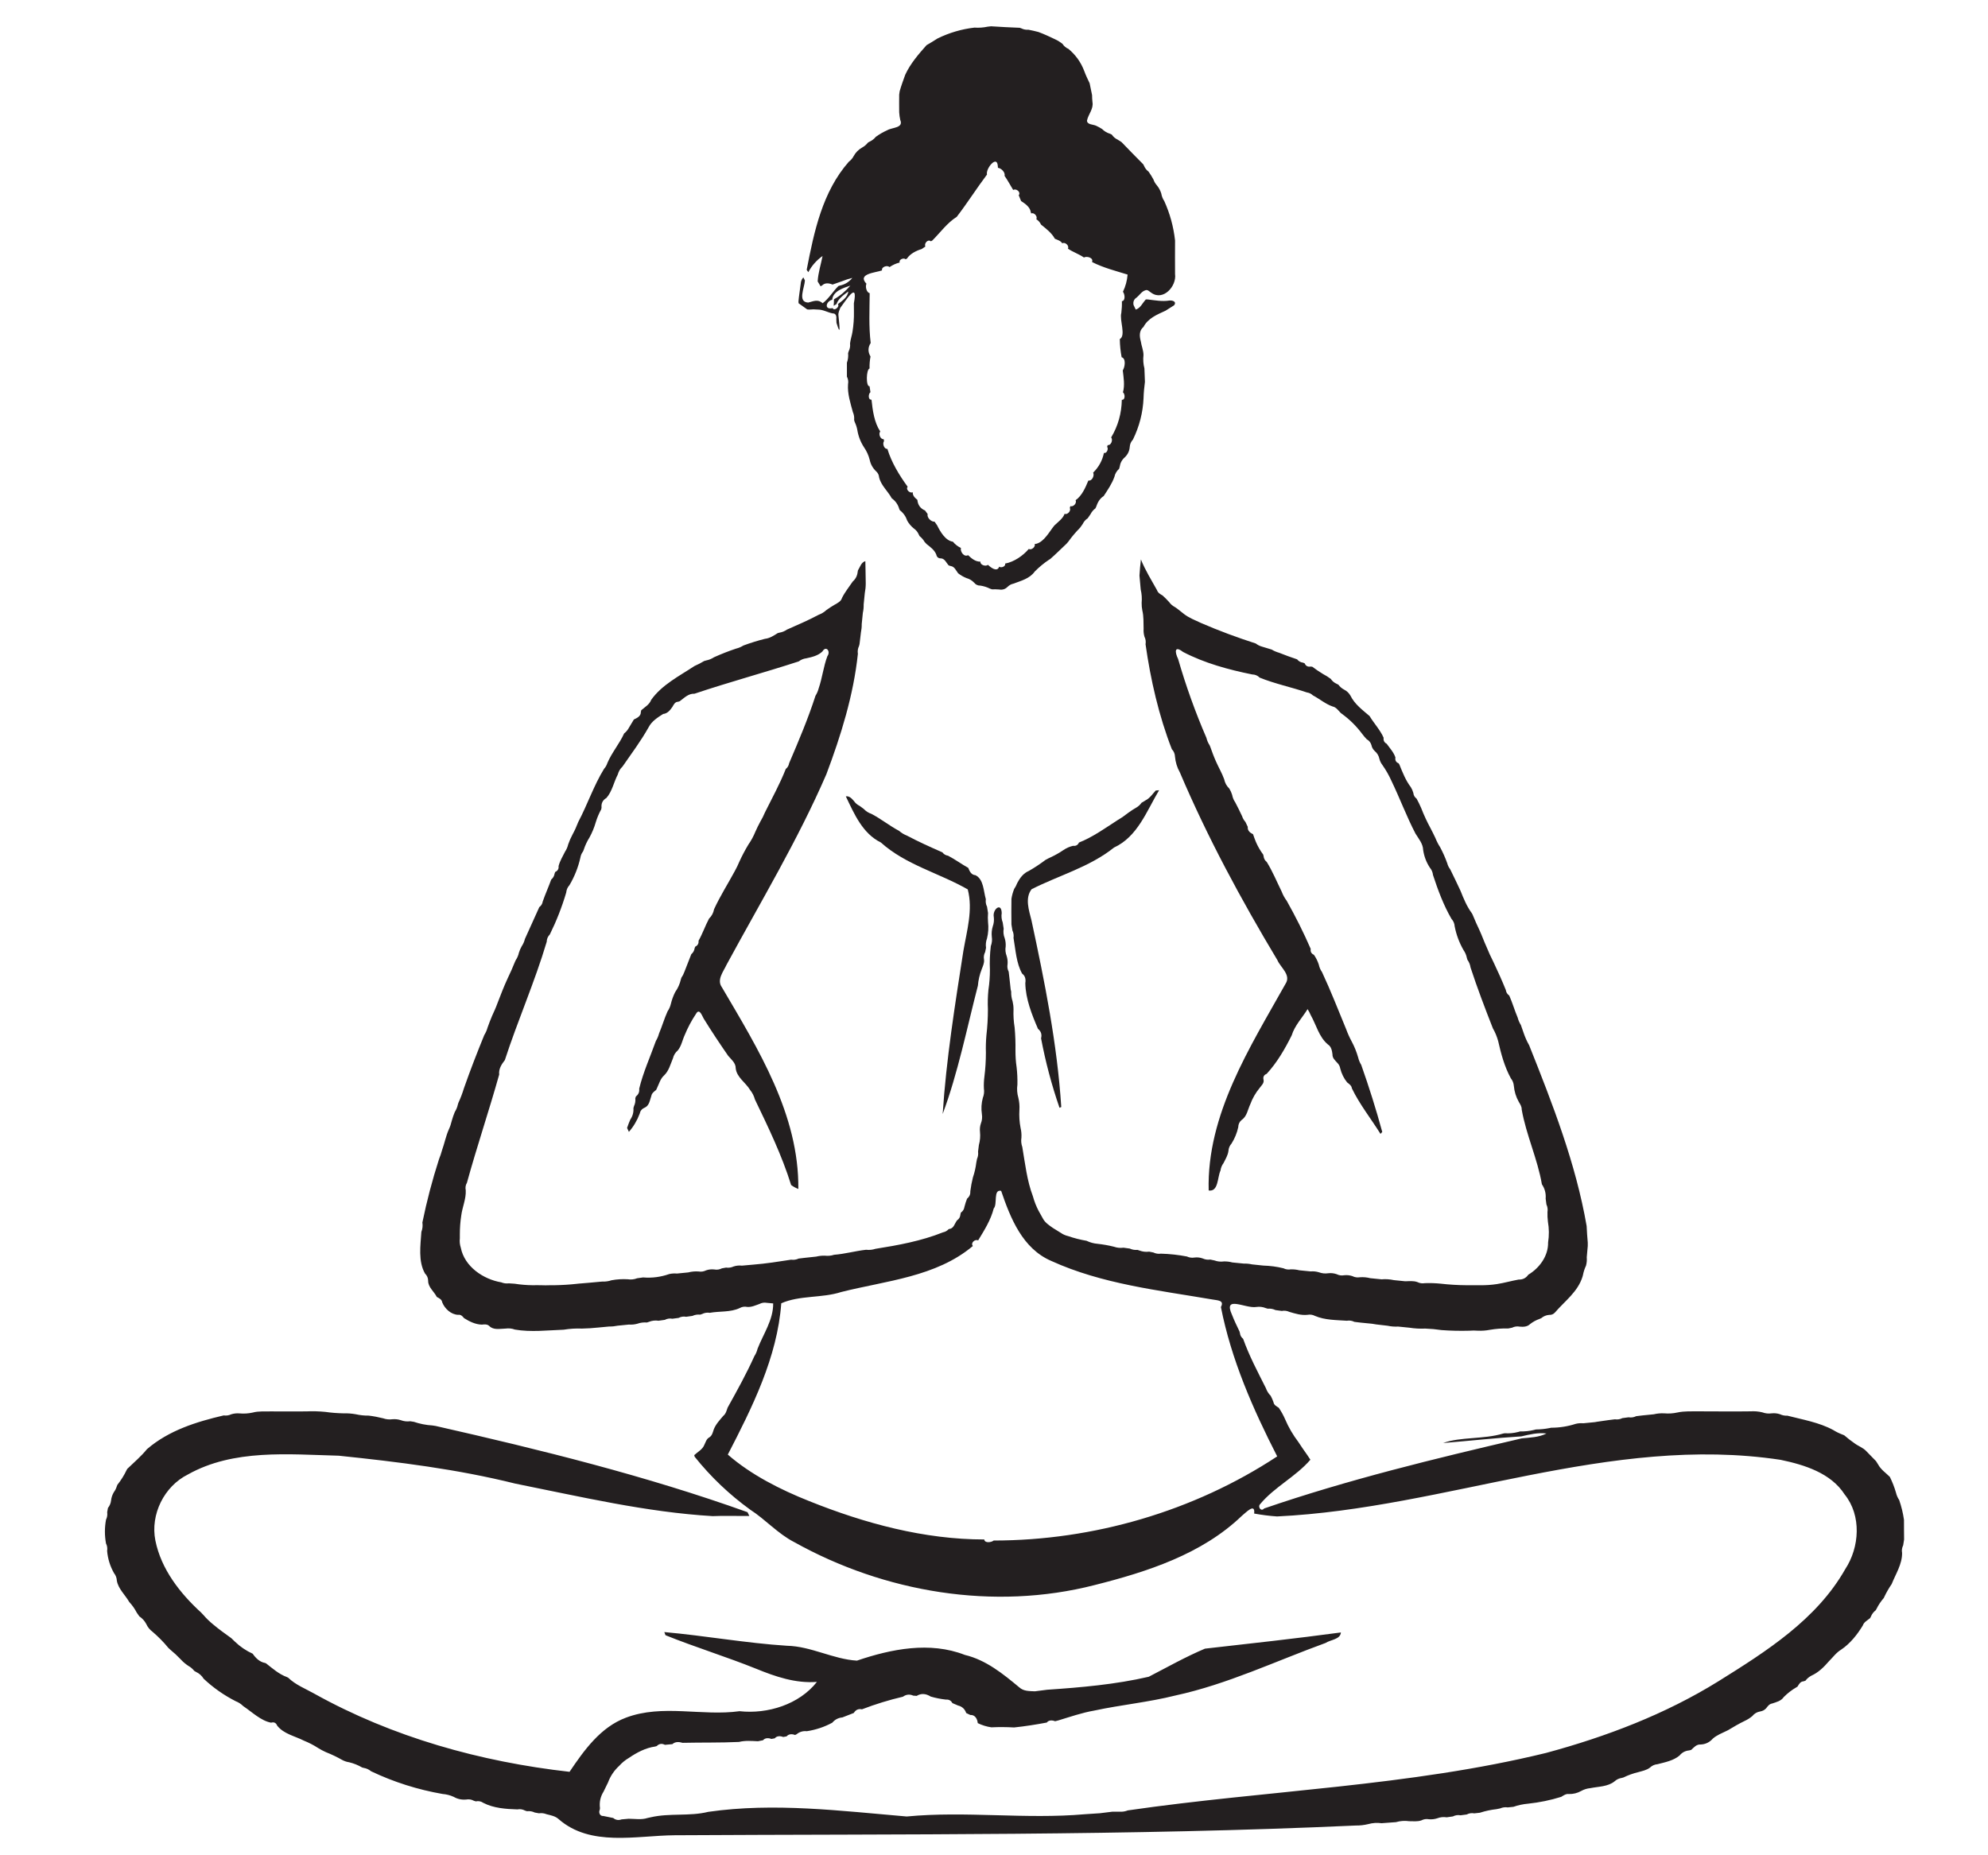 <svg xmlns="http://www.w3.org/2000/svg" xmlns:xlink="http://www.w3.org/1999/xlink" width="165" zoomAndPan="magnify" viewBox="0 0 123.75 115.5" height="154" preserveAspectRatio="xMidYMid meet" version="1.0"><defs><clipPath id="d04eeb498c"><path d="M 49 1.562 L 74 1.562 L 74 37 L 49 37 Z M 49 1.562 " clip-rule="nonzero"/></clipPath><clipPath id="dcd282c434"><path d="M 6.508 34 L 118.523 34 L 118.523 115 L 6.508 115 Z M 6.508 34 " clip-rule="nonzero"/></clipPath></defs><g clip-path="url(#d04eeb498c)"><path fill="#231f20" d="M 50.246 19.262 L 50.359 19.273 C 50.547 19.254 50.734 19.254 50.922 19.273 C 51.246 19.273 51.527 19.457 51.84 19.512 C 52.031 19.5 52.082 19.695 52.059 19.852 C 52.059 19.914 52.066 20.031 52.07 20.098 C 52.355 21.047 52.25 20.242 52.191 19.625 C 52.172 19.465 52.254 19.316 52.305 19.168 C 52.617 18.77 53.438 17.406 53.152 18.879 C 53.152 19.051 53.152 19.223 53.156 19.398 C 53.164 19.82 53.133 20.238 53.066 20.656 C 53.027 20.902 52.941 21.137 52.914 21.383 C 52.934 21.551 52.906 21.711 52.832 21.863 L 52.793 21.984 C 52.812 22.191 52.789 22.391 52.719 22.582 C 52.719 22.801 52.719 23.234 52.719 23.449 C 52.797 23.598 52.82 23.754 52.789 23.918 C 52.746 24.512 52.938 25.09 53.09 25.656 C 53.16 25.812 53.184 25.977 53.168 26.148 L 53.203 26.27 C 53.281 26.43 53.336 26.598 53.367 26.77 C 53.43 27.156 53.57 27.52 53.785 27.848 C 53.949 28.086 54.066 28.344 54.137 28.625 C 54.195 28.906 54.332 29.148 54.543 29.348 C 54.652 29.445 54.711 29.57 54.723 29.715 C 54.836 30.215 55.27 30.574 55.512 31.023 C 55.746 31.191 55.898 31.41 55.977 31.684 L 56.012 31.762 C 56.234 31.934 56.387 32.152 56.477 32.422 C 56.582 32.605 56.715 32.762 56.879 32.895 C 57.02 32.992 57.121 33.117 57.191 33.273 L 57.242 33.375 C 57.371 33.477 57.477 33.602 57.559 33.742 L 57.684 33.875 C 57.914 34.055 58.172 34.242 58.281 34.523 C 58.316 34.688 58.418 34.77 58.586 34.762 C 58.82 34.789 58.91 35.043 59.051 35.199 L 59.176 35.238 C 59.422 35.27 59.508 35.52 59.641 35.688 C 59.797 35.812 59.973 35.914 60.16 35.988 C 60.344 36.039 60.504 36.133 60.637 36.273 C 60.734 36.398 60.867 36.461 61.027 36.457 C 61.234 36.488 61.434 36.551 61.621 36.645 L 61.746 36.688 C 61.895 36.684 62.047 36.688 62.199 36.699 C 62.402 36.734 62.574 36.68 62.719 36.535 C 62.82 36.434 62.941 36.367 63.082 36.336 C 63.562 36.156 64.102 36.02 64.414 35.578 C 64.684 35.305 64.977 35.062 65.297 34.848 L 65.375 34.801 C 65.727 34.496 66.047 34.168 66.387 33.852 L 66.496 33.727 C 66.719 33.414 66.965 33.125 67.234 32.852 L 67.395 32.625 C 67.465 32.477 67.57 32.355 67.707 32.266 C 67.75 32.203 67.84 32.074 67.883 32.012 C 67.957 31.863 68.059 31.746 68.188 31.648 L 68.23 31.562 C 68.32 31.293 68.449 31.039 68.703 30.883 C 68.949 30.504 69.219 30.117 69.371 29.684 C 69.414 29.484 69.512 29.32 69.664 29.184 L 69.699 29.059 C 69.734 28.82 69.84 28.621 70.023 28.465 C 70.203 28.289 70.305 28.078 70.324 27.828 C 70.336 27.648 70.402 27.496 70.523 27.367 C 70.922 26.551 71.145 25.691 71.184 24.785 C 71.191 24.445 71.23 24.105 71.27 23.77 C 71.262 23.562 71.246 23.145 71.238 22.938 C 71.168 22.664 71.148 22.387 71.18 22.105 C 71.18 21.812 71.055 21.539 71.012 21.246 C 70.922 20.918 70.906 20.578 71.18 20.352 C 71.469 19.809 72.016 19.59 72.551 19.344 C 72.734 19.23 72.91 19.113 73.09 19.004 C 73.258 18.773 72.988 18.695 72.805 18.707 C 72.348 18.785 71.891 18.695 71.438 18.641 L 71.328 18.641 C 71.121 18.855 70.996 19.184 70.699 19.273 C 70.664 19.203 70.598 19.059 70.562 18.988 C 70.52 18.785 70.586 18.629 70.762 18.516 C 70.938 18.371 71.074 18.133 71.305 18.07 C 71.445 18.012 71.559 18.164 71.672 18.23 C 72.406 18.754 73.254 17.82 73.145 17.055 C 73.137 16.359 73.145 15.66 73.145 14.969 C 73.051 14.117 72.828 13.297 72.473 12.516 C 72.379 12.375 72.316 12.219 72.289 12.051 C 72.23 11.859 72.137 11.688 72.008 11.531 C 71.914 11.426 71.848 11.309 71.801 11.176 C 71.711 11.004 71.609 10.844 71.496 10.684 C 71.367 10.59 71.273 10.465 71.211 10.316 L 71.164 10.227 C 70.711 9.77 70.258 9.312 69.816 8.848 L 69.57 8.691 C 69.418 8.621 69.297 8.512 69.203 8.375 L 69.098 8.328 C 68.91 8.27 68.742 8.172 68.602 8.031 C 68.48 7.953 68.355 7.883 68.223 7.824 C 68.043 7.742 67.664 7.766 67.664 7.504 C 67.746 7.109 68.082 6.781 68.004 6.352 C 67.988 6.207 67.98 6.066 67.98 5.922 C 67.926 5.676 67.883 5.43 67.828 5.184 C 67.707 4.93 67.582 4.672 67.488 4.41 C 67.281 3.867 66.953 3.414 66.508 3.043 C 66.355 2.977 66.234 2.875 66.141 2.734 C 65.996 2.617 65.84 2.52 65.668 2.441 C 65.332 2.281 64.992 2.121 64.641 1.992 C 64.438 1.938 64.234 1.891 64.027 1.852 C 63.867 1.863 63.719 1.836 63.578 1.766 L 63.477 1.73 C 62.883 1.703 62.285 1.68 61.695 1.637 L 61.484 1.66 C 61.211 1.719 60.934 1.738 60.656 1.719 C 59.855 1.812 59.09 2.039 58.367 2.391 C 58.141 2.539 57.906 2.676 57.676 2.812 C 57.18 3.371 56.664 3.965 56.348 4.656 C 56.227 4.992 56.102 5.332 56.004 5.676 C 55.996 5.73 55.98 5.836 55.973 5.887 C 55.973 6.254 55.965 6.625 55.973 6.992 C 55.984 7.152 56.004 7.309 56.039 7.465 C 56.258 7.977 55.539 7.926 55.234 8.105 C 54.98 8.219 54.742 8.355 54.516 8.52 C 54.414 8.648 54.285 8.746 54.137 8.816 L 54.035 8.871 C 53.934 9 53.812 9.105 53.668 9.184 C 53.445 9.309 53.27 9.484 53.145 9.707 C 53.07 9.852 52.969 9.973 52.84 10.066 C 51.188 11.945 50.676 14.418 50.215 16.797 L 50.316 16.945 C 50.531 16.539 50.828 16.203 51.203 15.938 C 51.102 16.465 50.93 16.977 50.898 17.52 L 51.082 17.824 L 51.18 17.766 C 51.355 17.59 51.613 17.625 51.824 17.715 C 52.02 17.648 52.215 17.582 52.406 17.512 C 52.617 17.426 52.836 17.355 53.055 17.301 C 52.855 17.551 52.598 17.711 52.285 17.777 L 52.188 17.809 C 51.844 18.148 51.594 18.59 51.207 18.879 C 50.914 18.602 50.633 18.758 50.312 18.836 C 49.629 18.805 50.078 17.926 50.105 17.461 L 50.008 17.27 C 49.906 17.379 49.852 17.512 49.844 17.66 C 49.801 18.027 49.734 18.398 49.703 18.766 L 49.711 18.879 C 49.887 19.008 50.066 19.133 50.246 19.262 Z M 54.906 16.836 C 54.848 16.621 55.227 16.484 55.371 16.629 C 55.566 16.496 55.777 16.398 56.004 16.344 C 55.934 16.16 56.25 16.023 56.375 16.141 L 56.457 16.098 C 56.652 15.797 57.035 15.605 57.375 15.504 C 57.434 15.465 57.547 15.383 57.605 15.344 C 57.504 15.164 57.762 14.863 57.945 15.023 L 58.035 14.973 C 58.527 14.484 58.953 13.879 59.555 13.5 C 60.215 12.641 60.781 11.742 61.438 10.867 C 61.348 10.5 62.051 9.641 62.109 10.309 L 62.121 10.449 C 62.32 10.465 62.59 10.73 62.531 10.945 C 62.73 11.227 62.891 11.535 63.07 11.828 C 63.246 11.707 63.57 11.961 63.414 12.156 C 63.465 12.277 63.516 12.402 63.562 12.516 C 63.809 12.676 64.117 12.887 64.16 13.191 L 64.191 13.289 C 64.367 13.203 64.609 13.48 64.508 13.645 C 64.641 13.73 64.738 13.844 64.805 13.984 C 65.125 14.242 65.465 14.5 65.664 14.863 C 65.828 14.938 66.023 14.984 66.125 15.148 C 66.301 15.043 66.574 15.301 66.477 15.48 C 66.789 15.695 67.16 15.812 67.473 16.031 C 67.648 15.926 68.09 16.047 67.977 16.312 C 68.676 16.668 69.445 16.863 70.191 17.094 C 70.16 17.469 70.066 17.824 69.902 18.164 C 70.02 18.309 70.07 18.727 69.836 18.75 C 69.844 18.992 69.832 19.238 69.801 19.48 C 69.672 19.91 70.105 20.891 69.707 21.109 C 69.711 21.488 69.75 21.863 69.82 22.238 C 70.109 22.324 70.023 22.852 69.891 23.062 C 69.941 23.5 70.027 23.984 69.902 24.422 C 70.035 24.523 70.059 24.91 69.832 24.891 C 69.816 25.73 69.598 26.512 69.168 27.234 C 69.297 27.387 69.16 27.746 68.953 27.707 L 68.918 27.816 C 69.016 27.938 68.898 28.25 68.719 28.195 C 68.621 28.672 68.395 29.082 68.047 29.422 C 68.141 29.605 67.977 29.965 67.75 29.914 C 67.566 30.352 67.359 30.855 66.953 31.141 C 67.051 31.316 66.809 31.582 66.629 31.508 L 66.594 31.621 C 66.688 31.793 66.453 32.066 66.27 31.988 C 66.16 32.293 65.855 32.496 65.629 32.719 C 65.324 33.094 65.004 33.719 64.516 33.852 L 64.406 33.867 C 64.477 34.043 64.203 34.27 64.039 34.176 C 63.672 34.605 63.125 34.98 62.566 35.086 C 62.621 35.262 62.316 35.379 62.199 35.277 C 62.074 35.645 61.668 35.328 61.5 35.164 C 61.355 35.289 60.996 35.164 61.031 34.965 C 60.723 34.977 60.469 34.762 60.262 34.562 C 60.008 34.703 59.758 34.336 59.816 34.113 C 59.621 34.02 59.453 33.891 59.316 33.723 C 58.859 33.664 58.527 33.098 58.336 32.707 C 58.297 32.648 58.215 32.535 58.176 32.477 C 57.965 32.496 57.684 32.219 57.746 32.004 C 57.703 31.949 57.621 31.836 57.582 31.781 C 57.289 31.656 57.133 31.434 57.105 31.117 C 56.957 30.996 56.801 30.859 56.82 30.645 C 56.645 30.73 56.363 30.48 56.5 30.301 C 55.98 29.59 55.492 28.785 55.238 27.945 C 55.031 27.969 54.914 27.609 55.031 27.461 L 55.008 27.34 C 54.801 27.363 54.668 27.012 54.793 26.859 C 54.422 26.305 54.32 25.551 54.25 24.883 C 54.027 24.902 54.047 24.516 54.184 24.414 C 54.172 24.32 54.145 24.141 54.129 24.047 C 53.895 24.09 53.914 23 54.129 22.941 C 54.121 22.691 54.141 22.441 54.188 22.195 C 54.02 21.91 54.02 21.633 54.199 21.352 C 54.074 20.332 54.129 19.281 54.137 18.25 C 53.938 18.215 53.852 17.84 53.934 17.664 C 53.34 17.035 54.504 16.98 54.91 16.832 Z M 51.805 18.66 C 51.848 18.125 52.504 17.922 52.934 17.781 C 52.641 18.125 52.305 18.41 51.914 18.633 C 51.914 18.77 51.906 18.902 51.895 19.039 L 52.07 18.93 C 52.184 18.59 52.523 18.359 52.805 18.145 C 52.77 18.504 52.422 18.727 52.16 18.934 C 52.289 19.102 51.914 19.395 51.832 19.18 C 51.273 19.312 51.422 18.746 51.805 18.66 Z M 51.805 18.66 " fill-opacity="1" fill-rule="nonzero"/></g><g clip-path="url(#dcd282c434)"><path fill="#231f20" d="M 118.527 95.844 C 118.527 95.434 118.516 95.016 118.52 94.617 C 118.461 94.195 118.359 93.789 118.223 93.387 C 118.129 93.246 118.062 93.094 118.023 92.93 C 117.926 92.59 117.797 92.262 117.641 91.945 C 117.395 91.699 117.09 91.496 116.918 91.184 L 116.781 90.965 C 116.574 90.758 116.367 90.547 116.168 90.336 C 115.973 90.125 115.68 90.031 115.445 89.855 C 115.223 89.703 115.008 89.535 114.801 89.355 L 114.707 89.316 C 114.5 89.238 114.305 89.145 114.117 89.027 C 113.23 88.547 112.223 88.383 111.262 88.133 C 111.102 88.141 110.949 88.113 110.801 88.043 C 110.633 87.988 110.461 87.969 110.285 87.988 C 110.086 88.016 109.891 87.996 109.703 87.926 C 109.461 87.867 109.215 87.848 108.965 87.863 C 107.902 87.879 106.836 87.863 105.777 87.863 C 105.328 87.867 104.855 87.84 104.422 87.934 C 104.148 87.996 103.871 88.012 103.594 87.988 C 103.375 87.977 103.156 87.996 102.945 88.047 L 102.242 88.117 L 101.852 88.164 C 101.699 88.238 101.543 88.262 101.379 88.234 L 100.992 88.285 C 100.844 88.359 100.688 88.383 100.523 88.359 L 100.121 88.41 L 99.41 88.512 L 99.285 88.535 L 98.566 88.605 C 98.406 88.594 98.246 88.602 98.09 88.641 C 97.594 88.801 97.082 88.883 96.559 88.883 L 96.449 88.906 C 96.172 88.961 95.891 88.988 95.609 88.992 L 95.484 89.023 C 95.203 89.09 94.918 89.121 94.629 89.113 L 94.504 89.148 C 94.23 89.219 93.953 89.246 93.668 89.227 L 93.566 89.246 C 92.359 89.613 90.91 89.441 89.832 89.836 C 91.453 89.703 93.074 89.523 94.703 89.422 C 95.215 89.301 95.73 89.176 96.266 89.242 C 95.785 89.488 95.242 89.492 94.723 89.547 C 89.324 90.805 83.906 92.117 78.691 93.91 C 78.504 94.133 78.27 93.812 78.445 93.637 C 79.336 92.566 80.66 91.934 81.57 90.875 L 81.367 90.57 C 81.18 90.309 80.996 90.039 80.82 89.77 C 80.488 89.332 80.211 88.863 79.996 88.355 C 79.887 88.105 79.754 87.863 79.598 87.637 C 79.461 87.551 79.297 87.469 79.273 87.293 C 79.223 87.156 79.168 87.023 79.098 86.895 C 78.961 86.758 78.863 86.598 78.797 86.414 C 78.293 85.406 77.758 84.41 77.383 83.348 C 77.266 83.258 77.199 83.137 77.184 82.988 L 77.156 82.887 C 76.992 82.547 76.828 82.207 76.691 81.855 C 76.117 80.602 77.531 81.477 78.199 81.367 C 78.402 81.336 78.602 81.359 78.797 81.438 L 78.918 81.473 C 79.086 81.457 79.246 81.488 79.398 81.559 L 79.789 81.613 C 79.953 81.582 80.109 81.602 80.262 81.672 C 80.629 81.781 80.996 81.895 81.387 81.855 C 81.551 81.824 81.707 81.844 81.855 81.922 C 82.48 82.188 83.172 82.176 83.84 82.223 C 84.004 82.195 84.16 82.219 84.309 82.293 L 84.699 82.34 L 85.406 82.41 L 85.676 82.453 L 86.379 82.535 C 86.594 82.582 86.812 82.598 87.031 82.586 L 87.73 82.656 C 88.059 82.707 88.391 82.727 88.723 82.711 C 89.062 82.723 89.398 82.754 89.734 82.805 C 90.309 82.848 90.879 82.859 91.453 82.844 C 91.641 82.828 91.828 82.828 92.016 82.844 C 92.258 82.852 92.5 82.836 92.738 82.789 C 93.121 82.723 93.504 82.695 93.891 82.703 L 94.125 82.656 C 94.273 82.582 94.43 82.559 94.598 82.59 C 94.824 82.613 95.074 82.602 95.246 82.43 C 95.426 82.289 95.621 82.184 95.836 82.109 L 95.945 82.059 C 96.086 81.941 96.246 81.875 96.426 81.859 C 96.57 81.867 96.695 81.82 96.793 81.711 C 97.406 80.996 98.219 80.426 98.512 79.473 L 98.539 79.367 C 98.578 79.168 98.641 78.977 98.727 78.793 C 98.773 78.621 98.789 78.445 98.773 78.27 C 98.789 78.094 98.82 77.742 98.836 77.566 L 98.836 77.359 C 98.805 77.016 98.781 76.664 98.766 76.328 C 98.094 72.441 96.645 68.723 95.188 65.074 C 95.047 64.828 94.934 64.57 94.844 64.305 C 94.785 64.141 94.73 63.977 94.672 63.812 C 94.582 63.668 94.516 63.516 94.473 63.352 C 94.281 62.902 94.148 62.426 93.949 61.98 C 93.828 61.895 93.754 61.777 93.734 61.629 C 93.5 61.051 93.246 60.484 92.977 59.918 C 92.809 59.586 92.652 59.246 92.512 58.898 C 92.371 58.59 92.258 58.266 92.117 57.957 C 91.957 57.621 91.805 57.277 91.664 56.934 L 91.621 56.855 C 91.309 56.434 91.109 55.945 90.918 55.465 C 90.711 55.012 90.488 54.562 90.27 54.113 C 90.184 54.004 90.125 53.879 90.09 53.746 C 89.969 53.402 89.82 53.074 89.652 52.754 C 89.531 52.57 89.434 52.375 89.352 52.172 C 89.258 51.969 89.156 51.77 89.055 51.574 C 88.832 51.164 88.637 50.746 88.469 50.312 C 88.383 50.109 88.285 49.91 88.18 49.719 C 88.059 49.629 87.992 49.512 87.977 49.359 C 87.941 49.234 87.891 49.117 87.824 49.008 C 87.504 48.59 87.309 48.09 87.113 47.605 L 87.066 47.523 C 86.898 47.457 86.832 47.332 86.863 47.156 C 86.758 46.836 86.512 46.574 86.32 46.305 C 86.168 46.223 86.105 46.098 86.129 45.93 C 85.914 45.438 85.527 45.035 85.254 44.578 C 84.809 44.195 84.328 43.844 84.062 43.305 C 83.969 43.145 83.844 43.023 83.68 42.938 C 83.531 42.863 83.41 42.758 83.312 42.625 L 83.211 42.574 C 83.055 42.504 82.93 42.402 82.836 42.262 C 82.684 42.148 82.527 42.051 82.363 41.965 C 82.129 41.824 81.902 41.672 81.688 41.508 L 81.582 41.496 C 81.402 41.527 81.281 41.457 81.211 41.293 L 81.109 41.254 C 80.961 41.234 80.836 41.164 80.742 41.047 C 80.359 40.922 79.988 40.781 79.621 40.637 C 79.457 40.59 79.305 40.527 79.16 40.438 C 78.953 40.371 78.742 40.316 78.539 40.25 C 78.406 40.211 78.281 40.148 78.172 40.062 C 77.016 39.688 75.867 39.266 74.754 38.781 C 74.395 38.609 74.02 38.473 73.699 38.223 C 73.508 38.082 73.332 37.914 73.129 37.789 C 72.984 37.711 72.867 37.609 72.773 37.477 C 72.645 37.336 72.512 37.199 72.371 37.074 C 72.23 36.992 72.078 36.91 72.023 36.742 C 71.676 36.117 71.289 35.5 71.02 34.828 C 70.977 35.16 70.953 35.5 70.93 35.832 C 70.949 36.051 70.988 36.484 71.008 36.703 C 71.074 36.977 71.09 37.254 71.066 37.531 C 71.062 37.691 71.078 37.852 71.109 38.008 C 71.199 38.375 71.176 38.766 71.188 39.148 C 71.176 39.316 71.195 39.48 71.242 39.641 C 71.316 39.789 71.336 39.945 71.309 40.109 C 71.621 42.316 72.137 44.566 72.945 46.641 C 73.07 46.77 73.133 46.926 73.141 47.102 C 73.172 47.453 73.273 47.781 73.445 48.086 C 75.164 52.133 77.258 56.008 79.516 59.773 C 79.707 60.23 80.387 60.695 80.023 61.246 C 77.797 65.223 75.117 69.379 75.238 74.113 C 75.852 74.211 75.777 73.289 75.973 72.875 C 75.996 72.703 76.059 72.547 76.164 72.406 C 76.285 72.16 76.434 71.926 76.469 71.648 C 76.48 71.473 76.547 71.32 76.664 71.188 C 76.859 70.875 77 70.535 77.078 70.176 C 77.082 69.992 77.152 69.84 77.289 69.723 C 77.621 69.504 77.668 69.082 77.828 68.746 C 77.965 68.375 78.16 68.035 78.414 67.727 C 78.523 67.574 78.695 67.438 78.656 67.23 C 78.609 67.047 78.672 66.922 78.848 66.852 C 79.492 66.156 79.984 65.305 80.406 64.457 C 80.594 63.844 81.062 63.363 81.395 62.824 C 81.473 62.941 81.535 63.066 81.59 63.195 C 81.938 63.809 82.102 64.559 82.664 65.027 C 82.871 65.156 82.918 65.414 82.945 65.641 C 82.934 65.863 83.102 66.008 83.238 66.16 C 83.344 66.262 83.406 66.383 83.43 66.527 C 83.512 66.844 83.652 67.133 83.859 67.387 C 83.98 67.48 84.133 67.582 84.152 67.754 C 84.629 68.746 85.344 69.645 85.934 70.59 L 86.043 70.469 C 85.66 69.059 85.219 67.668 84.734 66.293 C 84.645 66.152 84.582 65.996 84.543 65.832 C 84.445 65.492 84.316 65.164 84.148 64.852 C 84.012 64.602 83.895 64.344 83.797 64.074 C 83.305 62.887 82.84 61.684 82.293 60.516 C 82.195 60.379 82.129 60.223 82.094 60.055 C 82.023 59.836 81.922 59.629 81.789 59.441 C 81.629 59.371 81.562 59.246 81.59 59.074 C 81.145 58.051 80.645 57.055 80.098 56.082 C 79.965 55.902 79.859 55.711 79.781 55.504 C 79.48 54.891 79.215 54.246 78.855 53.664 C 78.738 53.57 78.672 53.449 78.656 53.301 L 78.633 53.203 C 78.449 52.957 78.297 52.691 78.176 52.41 C 78.109 52.254 78.055 52.09 78 51.934 C 77.812 51.848 77.645 51.707 77.672 51.477 L 77.527 51.172 C 77.434 51.066 77.363 50.949 77.32 50.816 C 77.188 50.523 77.039 50.234 76.891 49.949 C 76.793 49.809 76.73 49.652 76.699 49.484 C 76.656 49.348 76.598 49.215 76.523 49.094 C 76.355 48.934 76.25 48.738 76.203 48.512 C 76.066 48.129 75.855 47.777 75.695 47.41 C 75.559 47.109 75.445 46.797 75.336 46.488 L 75.297 46.395 C 75.203 46.254 75.137 46.098 75.098 45.934 C 74.406 44.336 73.82 42.699 73.336 41.027 C 73.113 40.566 73.113 40.176 73.641 40.586 C 74.98 41.285 76.477 41.691 77.949 41.988 C 78.129 41.992 78.285 42.055 78.41 42.184 C 79.344 42.566 80.391 42.781 81.355 43.109 C 81.496 43.129 81.621 43.188 81.723 43.289 C 82.141 43.508 82.512 43.832 82.957 43.984 C 83.176 44.027 83.305 44.23 83.449 44.375 L 83.527 44.438 C 84.008 44.785 84.426 45.199 84.781 45.672 C 84.871 45.797 84.973 45.914 85.078 46.023 C 85.227 46.105 85.324 46.23 85.371 46.391 C 85.398 46.535 85.469 46.656 85.578 46.758 C 85.73 46.887 85.828 47.051 85.867 47.25 C 85.902 47.379 85.957 47.496 86.039 47.605 C 86.266 47.926 86.461 48.266 86.621 48.625 C 87.141 49.703 87.559 50.836 88.113 51.898 C 88.309 52.219 88.578 52.523 88.59 52.918 C 88.648 53.312 88.785 53.676 89.004 54.012 C 89.117 54.145 89.184 54.301 89.203 54.477 C 89.508 55.406 89.859 56.355 90.352 57.203 C 90.473 57.336 90.539 57.492 90.551 57.668 C 90.652 58.191 90.836 58.684 91.102 59.148 C 91.203 59.293 91.273 59.453 91.309 59.629 L 91.344 59.75 C 91.449 59.895 91.512 60.055 91.539 60.23 C 91.957 61.508 92.438 62.77 92.93 64.02 C 93.074 64.27 93.18 64.531 93.258 64.809 C 93.438 65.605 93.652 66.406 94.047 67.129 C 94.156 67.266 94.219 67.422 94.234 67.598 C 94.266 67.953 94.367 68.285 94.543 68.598 C 94.629 68.742 94.73 68.891 94.723 69.07 C 95 70.652 95.711 72.148 95.98 73.727 C 96.164 74 96.242 74.297 96.215 74.621 C 96.227 74.711 96.25 74.891 96.262 74.98 C 96.332 75.133 96.355 75.289 96.328 75.449 C 96.32 75.652 96.332 75.855 96.355 76.055 C 96.43 76.484 96.434 76.914 96.367 77.348 C 96.383 78.188 95.832 78.941 95.133 79.359 C 94.988 79.57 94.785 79.668 94.531 79.66 C 94.074 79.742 93.633 79.871 93.18 79.941 C 92.84 79.992 92.5 80.016 92.156 80.012 L 91.297 80.012 C 90.754 80.008 90.211 79.977 89.672 79.914 C 89.348 79.883 89.023 79.871 88.699 79.883 C 88.535 79.91 88.379 79.891 88.23 79.816 C 87.984 79.727 87.723 79.762 87.473 79.766 L 86.77 79.695 C 86.516 79.641 86.258 79.621 86 79.645 L 85.297 79.574 C 85.086 79.52 84.871 79.5 84.652 79.516 C 84.488 79.543 84.332 79.52 84.184 79.445 C 84.02 79.391 83.848 79.371 83.672 79.391 C 83.508 79.422 83.352 79.398 83.203 79.324 C 83.035 79.266 82.863 79.246 82.688 79.266 C 82.488 79.297 82.293 79.277 82.102 79.207 C 81.934 79.156 81.762 79.137 81.586 79.152 L 80.883 79.082 C 80.711 79.039 80.535 79.02 80.359 79.023 C 80.195 79.051 80.039 79.031 79.891 78.957 C 79.48 78.855 79.062 78.801 78.641 78.789 L 77.941 78.715 C 77.766 78.676 77.59 78.66 77.414 78.664 L 76.711 78.594 C 76.539 78.547 76.367 78.527 76.188 78.531 C 75.984 78.559 75.789 78.539 75.598 78.469 L 75.336 78.414 C 75.172 78.438 75.016 78.414 74.863 78.344 C 74.695 78.285 74.527 78.266 74.352 78.289 C 74.188 78.316 74.031 78.293 73.883 78.223 C 73.348 78.121 72.809 78.062 72.266 78.047 C 72.102 78.07 71.945 78.047 71.793 77.973 L 71.535 77.922 C 71.328 77.949 71.125 77.926 70.93 77.852 L 70.809 77.812 C 70.641 77.828 70.48 77.801 70.328 77.73 L 69.938 77.676 C 69.734 77.703 69.539 77.684 69.348 77.617 C 69.012 77.531 68.672 77.473 68.328 77.434 C 68.086 77.414 67.855 77.352 67.637 77.246 C 67.246 77.18 66.863 77.082 66.488 76.953 C 66.324 76.914 66.168 76.848 66.031 76.75 C 65.867 76.652 65.707 76.555 65.551 76.453 C 65.305 76.281 65.043 76.113 64.906 75.836 C 64.816 75.684 64.73 75.531 64.648 75.375 C 64.5 75.09 64.383 74.789 64.297 74.477 C 63.926 73.496 63.812 72.438 63.637 71.41 C 63.57 71.219 63.551 71.023 63.582 70.824 C 63.594 70.621 63.578 70.422 63.531 70.227 C 63.457 69.852 63.434 69.473 63.457 69.09 C 63.473 68.836 63.449 68.59 63.391 68.344 C 63.312 68.074 63.293 67.797 63.332 67.516 C 63.34 67.152 63.324 66.789 63.281 66.426 C 63.23 66.09 63.211 65.75 63.211 65.406 C 63.219 64.93 63.203 64.449 63.16 63.973 C 63.098 63.594 63.074 63.215 63.09 62.832 C 63.09 62.66 63.07 62.496 63.031 62.332 C 62.965 62.137 62.938 61.938 62.945 61.734 L 62.914 61.602 C 62.895 61.422 62.855 61.062 62.836 60.887 L 62.789 60.492 C 62.711 60.344 62.691 60.188 62.719 60.023 C 62.734 59.848 62.715 59.676 62.66 59.508 C 62.59 59.32 62.566 59.125 62.602 58.922 C 62.613 58.746 62.594 58.574 62.539 58.402 C 62.465 58.215 62.445 58.016 62.477 57.816 L 62.418 57.43 C 62.344 57.242 62.324 57.043 62.355 56.844 C 62.34 56.141 61.766 56.617 61.863 57.09 C 61.887 57.289 61.867 57.484 61.797 57.676 C 61.734 57.883 61.715 58.098 61.738 58.316 C 61.77 58.516 61.746 58.711 61.676 58.902 C 61.617 59.391 61.598 59.879 61.621 60.375 C 61.621 60.797 61.59 61.215 61.527 61.633 C 61.488 62.031 61.477 62.43 61.496 62.832 C 61.496 63.375 61.465 63.918 61.402 64.457 C 61.371 64.816 61.359 65.172 61.371 65.531 C 61.371 66.035 61.34 66.535 61.277 67.035 C 61.246 67.277 61.234 67.52 61.246 67.762 C 61.277 67.965 61.254 68.16 61.18 68.348 C 61.09 68.68 61.07 69.016 61.121 69.359 C 61.152 69.559 61.133 69.754 61.059 69.941 C 61 70.113 60.984 70.289 61.004 70.469 C 61.031 70.746 61.008 71.016 60.934 71.285 C 60.922 71.387 60.895 71.586 60.883 71.688 C 60.902 71.848 60.883 72.004 60.816 72.156 L 60.773 72.383 C 60.734 72.699 60.664 73.004 60.562 73.301 C 60.492 73.582 60.438 73.863 60.402 74.152 C 60.414 74.344 60.348 74.5 60.199 74.621 C 60.133 74.789 60.078 74.961 60.035 75.133 C 60.012 75.285 59.938 75.406 59.812 75.492 L 59.785 75.605 C 59.773 75.762 59.703 75.887 59.574 75.973 C 59.41 76.188 59.379 76.492 59.059 76.516 C 58.961 76.621 58.844 76.691 58.699 76.719 C 57.352 77.258 55.918 77.52 54.496 77.746 C 54.305 77.809 54.109 77.828 53.91 77.805 C 53.242 77.879 52.59 78.066 51.922 78.117 C 51.73 78.18 51.535 78.195 51.336 78.172 C 51.156 78.168 50.98 78.188 50.809 78.23 L 50.109 78.305 L 49.715 78.352 C 49.566 78.422 49.41 78.445 49.246 78.422 C 48.465 78.543 47.676 78.668 46.887 78.73 L 46.184 78.793 C 46.008 78.773 45.836 78.789 45.668 78.844 C 45.516 78.914 45.359 78.938 45.195 78.914 L 44.938 78.961 C 44.785 79.039 44.629 79.062 44.465 79.031 C 44.289 79.012 44.117 79.027 43.953 79.086 C 43.805 79.16 43.648 79.184 43.484 79.156 C 43.266 79.141 43.051 79.16 42.84 79.215 L 42.137 79.285 C 41.977 79.27 41.816 79.281 41.66 79.316 C 41.133 79.5 40.59 79.574 40.031 79.527 L 39.664 79.578 C 39.473 79.652 39.277 79.672 39.078 79.641 C 38.738 79.621 38.402 79.641 38.066 79.703 C 37.879 79.766 37.688 79.793 37.488 79.785 L 37.379 79.793 C 36.922 79.836 36.461 79.879 36 79.914 L 35.895 79.926 C 35.438 79.977 34.973 80.004 34.512 80.012 L 34.246 80.012 C 34.059 80.02 33.871 80.02 33.684 80.012 C 33.5 80.004 33.336 80.012 33.164 80.012 C 32.785 80.008 32.406 79.977 32.031 79.918 L 31.676 79.895 C 31.512 79.914 31.355 79.895 31.203 79.832 C 30.074 79.641 28.914 78.848 28.684 77.676 C 28.621 77.484 28.602 77.289 28.625 77.09 C 28.625 77.023 28.625 76.895 28.625 76.828 C 28.625 76.445 28.652 76.062 28.711 75.684 C 28.777 75.148 29.02 74.641 28.992 74.102 C 28.957 73.934 28.98 73.777 29.066 73.633 C 29.688 71.375 30.445 69.141 31.074 66.895 C 31.031 66.547 31.223 66.258 31.426 65.996 C 32.227 63.531 33.293 61.121 34.031 58.633 C 34.035 58.453 34.102 58.301 34.227 58.172 C 34.641 57.332 34.98 56.465 35.246 55.566 C 35.262 55.391 35.328 55.234 35.449 55.105 C 35.766 54.566 35.992 53.996 36.129 53.387 C 36.152 53.246 36.207 53.121 36.293 53.008 L 36.332 52.914 C 36.422 52.637 36.543 52.375 36.699 52.129 C 36.863 51.828 36.992 51.516 37.086 51.188 C 37.172 50.906 37.285 50.637 37.426 50.383 L 37.445 50.273 C 37.418 50.008 37.52 49.809 37.75 49.676 C 38.105 49.273 38.207 48.695 38.457 48.215 C 38.508 48.023 38.605 47.859 38.75 47.723 C 39.312 46.91 39.898 46.129 40.379 45.27 C 40.566 44.902 40.941 44.664 41.277 44.449 C 41.551 44.422 41.715 44.215 41.859 44.004 C 41.938 43.863 42.02 43.691 42.207 43.688 L 42.312 43.656 C 42.594 43.449 42.852 43.168 43.23 43.188 C 45.367 42.469 47.574 41.875 49.719 41.176 C 49.859 41.07 50.016 41.004 50.188 40.984 C 50.543 40.906 50.93 40.82 51.195 40.555 C 51.422 40.168 51.723 40.555 51.504 40.848 C 51.258 41.5 51.188 42.195 50.961 42.855 C 50.918 43.02 50.852 43.172 50.762 43.316 C 50.301 44.746 49.711 46.137 49.121 47.516 C 49.098 47.66 49.031 47.777 48.914 47.871 C 48.547 48.805 48.062 49.68 47.621 50.57 C 47.535 50.773 47.438 50.969 47.324 51.16 C 47.215 51.359 47.117 51.562 47.023 51.773 C 46.906 52.059 46.762 52.328 46.586 52.578 C 46.379 52.922 46.191 53.277 46.023 53.645 C 45.941 53.844 45.844 54.043 45.738 54.234 C 45.312 55.023 44.824 55.789 44.449 56.605 C 44.406 56.832 44.305 57.027 44.137 57.188 C 43.898 57.637 43.734 58.125 43.484 58.566 C 43.5 58.742 43.43 58.863 43.273 58.938 L 43.238 59.039 C 43.215 59.188 43.145 59.309 43.031 59.406 C 42.891 59.773 42.742 60.141 42.602 60.504 C 42.555 60.637 42.492 60.758 42.414 60.871 L 42.383 60.973 C 42.316 61.258 42.199 61.523 42.027 61.766 C 41.91 62 41.82 62.246 41.758 62.504 C 41.719 62.668 41.652 62.82 41.555 62.961 C 41.352 63.41 41.215 63.891 41.023 64.344 C 40.98 64.508 40.914 64.66 40.828 64.805 C 40.477 65.789 40.035 66.762 39.789 67.777 C 39.812 67.977 39.746 68.137 39.586 68.258 L 39.547 68.371 C 39.566 68.543 39.539 68.707 39.465 68.863 L 39.43 68.984 C 39.449 69.246 39.383 69.484 39.234 69.703 C 39.16 69.871 39.094 70.043 39.035 70.219 C 39.062 70.281 39.121 70.406 39.148 70.465 C 39.441 70.129 39.664 69.75 39.82 69.332 C 39.855 69.16 39.953 69.035 40.117 68.965 C 40.422 68.84 40.449 68.492 40.547 68.219 C 40.574 68.055 40.723 67.953 40.844 67.852 L 40.887 67.762 C 41.023 67.484 41.102 67.16 41.34 66.949 C 41.637 66.668 41.738 66.246 41.891 65.883 C 41.938 65.688 42.039 65.527 42.188 65.398 C 42.418 65.125 42.473 64.758 42.621 64.441 C 42.809 63.984 43.039 63.547 43.312 63.137 L 43.371 63.047 C 43.566 62.801 43.719 63.277 43.805 63.414 C 44.285 64.195 44.805 64.973 45.328 65.73 C 45.523 65.961 45.801 66.172 45.797 66.508 C 45.859 67.074 46.422 67.395 46.695 67.859 C 46.836 68.035 46.934 68.23 46.992 68.445 C 47.828 70.184 48.672 71.926 49.246 73.773 C 49.383 73.875 49.535 73.957 49.695 74.02 C 49.742 69.391 47.199 65.316 44.938 61.465 C 44.598 60.996 45.035 60.484 45.23 60.055 C 47.359 56.129 49.664 52.301 51.441 48.199 C 52.352 45.777 53.129 43.277 53.402 40.703 C 53.375 40.535 53.398 40.371 53.473 40.219 L 53.504 40.098 C 53.527 39.918 53.57 39.559 53.59 39.383 C 53.625 39.207 53.645 39.031 53.641 38.852 C 53.656 38.68 53.695 38.328 53.711 38.152 C 53.75 37.98 53.766 37.805 53.762 37.625 C 53.781 37.449 53.816 37.102 53.832 36.926 C 53.871 36.727 53.891 36.523 53.891 36.32 C 53.891 35.973 53.871 35.281 53.867 34.934 C 53.605 35.008 53.539 35.301 53.406 35.508 L 53.387 35.617 C 53.359 35.852 53.258 36.047 53.082 36.203 C 52.855 36.539 52.594 36.859 52.414 37.223 C 52.352 37.445 52.129 37.547 51.945 37.652 C 51.762 37.758 51.605 37.863 51.441 37.98 C 51.301 38.109 51.141 38.207 50.961 38.273 C 50.316 38.617 49.645 38.906 48.98 39.199 C 48.84 39.297 48.684 39.359 48.516 39.387 L 48.414 39.414 C 48.168 39.566 47.922 39.738 47.617 39.77 C 47.164 39.883 46.719 40.023 46.281 40.184 C 46.137 40.273 45.984 40.34 45.82 40.379 C 45.352 40.535 44.895 40.715 44.445 40.918 C 44.297 41.016 44.133 41.082 43.957 41.117 L 43.832 41.152 C 43.641 41.27 43.441 41.371 43.234 41.461 C 42.289 42.086 41.203 42.629 40.535 43.57 C 40.426 43.867 40.137 44.02 39.914 44.219 L 39.891 44.332 C 39.898 44.59 39.645 44.703 39.457 44.793 C 39.355 44.961 39.25 45.129 39.152 45.301 C 39.078 45.441 38.977 45.562 38.852 45.66 C 38.559 46.305 38.086 46.848 37.809 47.5 C 37.766 47.637 37.699 47.754 37.605 47.859 C 36.961 48.902 36.57 50.086 35.996 51.172 C 35.895 51.438 35.777 51.699 35.641 51.949 C 35.535 52.145 35.445 52.352 35.371 52.562 C 35.332 52.727 35.266 52.883 35.172 53.023 C 35.027 53.316 34.852 53.598 34.77 53.918 C 34.789 54.09 34.719 54.215 34.559 54.285 L 34.523 54.387 C 34.5 54.535 34.43 54.66 34.312 54.758 C 34.148 55.215 33.945 55.66 33.785 56.121 C 33.762 56.266 33.691 56.387 33.57 56.473 C 33.27 57.129 32.977 57.797 32.676 58.453 C 32.637 58.617 32.566 58.773 32.473 58.914 C 32.402 59.039 32.344 59.172 32.301 59.312 C 32.266 59.477 32.199 59.633 32.105 59.773 L 32.062 59.863 C 31.918 60.219 31.766 60.57 31.598 60.914 C 31.363 61.422 31.164 61.945 30.961 62.469 C 30.867 62.734 30.746 62.992 30.629 63.25 C 30.531 63.496 30.43 63.73 30.348 63.977 C 30.305 64.141 30.234 64.293 30.145 64.438 C 29.699 65.531 29.27 66.633 28.879 67.75 C 28.785 68.062 28.668 68.367 28.531 68.664 L 28.5 68.766 C 28.465 68.93 28.398 69.086 28.309 69.23 C 28.238 69.398 28.18 69.574 28.129 69.75 C 28.082 69.949 28.02 70.141 27.934 70.324 C 27.754 70.73 27.672 71.172 27.52 71.594 C 27.469 71.789 27.402 71.98 27.328 72.164 C 26.91 73.461 26.566 74.773 26.293 76.105 C 26.324 76.309 26.301 76.504 26.23 76.691 C 26.176 77.523 26.02 78.523 26.457 79.285 C 26.586 79.41 26.652 79.566 26.652 79.746 C 26.652 80.141 27.02 80.402 27.191 80.742 C 27.336 80.82 27.504 80.895 27.527 81.078 C 27.688 81.48 28.082 81.84 28.52 81.855 C 28.68 81.828 28.793 81.938 28.879 82.055 C 29.207 82.266 29.598 82.457 29.996 82.465 C 30.152 82.445 30.332 82.43 30.457 82.551 C 30.723 82.82 31.117 82.719 31.469 82.711 C 31.672 82.684 31.867 82.703 32.055 82.773 C 33.051 82.945 34.082 82.816 35.086 82.781 C 35.465 82.719 35.844 82.695 36.23 82.711 C 36.559 82.703 36.891 82.684 37.223 82.648 L 37.922 82.582 C 38.102 82.586 38.273 82.566 38.449 82.531 L 39.148 82.461 C 39.328 82.473 39.5 82.457 39.672 82.41 C 39.863 82.34 40.062 82.316 40.27 82.332 L 40.391 82.293 C 40.586 82.215 40.785 82.191 40.992 82.223 L 41.383 82.168 C 41.531 82.09 41.688 82.066 41.852 82.098 L 42.242 82.047 C 42.391 81.969 42.547 81.945 42.711 81.977 L 43.102 81.922 C 43.254 81.852 43.414 81.824 43.582 81.844 L 43.703 81.805 C 43.855 81.727 44.016 81.703 44.184 81.73 C 44.797 81.617 45.469 81.707 46.043 81.434 C 46.191 81.352 46.348 81.328 46.512 81.363 C 46.777 81.387 47.023 81.266 47.27 81.18 C 47.418 81.102 47.574 81.078 47.738 81.109 L 48.129 81.145 C 48.141 82.168 47.516 83.043 47.156 83.969 C 47.117 84.133 47.051 84.285 46.957 84.43 C 46.465 85.523 45.879 86.578 45.293 87.633 C 45.23 87.812 45.184 88.016 45.023 88.145 C 44.805 88.402 44.562 88.66 44.434 88.98 C 44.371 89.164 44.332 89.379 44.152 89.484 C 43.969 89.586 43.93 89.781 43.844 89.949 C 43.73 90.242 43.43 90.387 43.215 90.59 L 43.242 90.691 C 44.246 91.945 45.398 93.043 46.699 93.984 C 47.652 94.598 48.418 95.48 49.438 96.004 C 55.055 99.137 61.859 100.289 68.133 98.68 C 71.406 97.855 74.82 96.758 77.305 94.367 C 77.551 94.172 78.145 93.531 78.07 94.227 C 78.543 94.312 79.02 94.375 79.496 94.406 C 90.027 93.906 100.207 89.273 110.844 90.883 C 112.312 91.191 113.965 91.695 114.828 93.039 C 115.887 94.352 115.758 96.324 114.863 97.688 C 113.082 100.828 109.949 102.809 106.969 104.668 C 103.664 106.719 99.988 108.117 96.242 109.129 C 87.707 111.215 78.871 111.449 70.203 112.707 C 70.043 112.77 69.883 112.797 69.711 112.789 C 69.551 112.789 69.391 112.789 69.23 112.789 L 68.469 112.883 C 68.156 112.902 67.844 112.922 67.535 112.945 C 63.848 113.27 60.094 112.734 56.441 113.086 C 52.34 112.738 48.199 112.207 44.09 112.797 C 42.91 113.09 41.688 112.859 40.5 113.137 L 40.305 113.18 C 39.926 113.305 39.52 113.227 39.133 113.227 L 38.691 113.266 C 38.504 113.336 38.328 113.309 38.172 113.18 C 37.969 113.137 37.766 113.098 37.559 113.055 C 37.34 113.074 37.25 112.836 37.336 112.664 L 37.348 112.566 C 37.301 112.199 37.371 111.855 37.57 111.539 C 37.66 111.348 37.754 111.156 37.848 110.969 C 37.996 110.566 38.23 110.223 38.543 109.934 C 38.719 109.738 38.918 109.574 39.145 109.441 C 39.637 109.105 40.188 108.812 40.785 108.73 L 40.879 108.703 C 41.031 108.551 41.199 108.527 41.391 108.625 C 41.543 108.609 41.699 108.594 41.855 108.582 C 42.031 108.418 42.277 108.434 42.488 108.5 C 43.66 108.473 44.832 108.5 46 108.445 C 46.387 108.348 46.781 108.383 47.18 108.402 L 47.496 108.34 C 47.625 108.184 47.84 108.188 48.016 108.258 L 48.227 108.219 C 48.359 108.059 48.574 108.066 48.754 108.137 L 48.965 108.098 C 49.098 107.938 49.312 107.941 49.492 108.012 L 49.582 107.969 C 49.77 107.816 49.984 107.75 50.223 107.777 C 50.781 107.691 51.312 107.516 51.809 107.246 C 51.973 107.051 52.184 106.941 52.438 106.918 C 52.676 106.828 52.914 106.734 53.148 106.641 C 53.266 106.445 53.434 106.367 53.656 106.414 C 54.488 106.094 55.34 105.832 56.207 105.629 C 56.406 105.484 56.621 105.461 56.848 105.562 L 57.062 105.578 C 57.336 105.41 57.625 105.426 57.938 105.621 C 58.246 105.711 58.562 105.773 58.883 105.809 C 59.066 105.793 59.199 105.867 59.285 106.027 L 59.633 106.176 C 59.891 106.238 60.059 106.395 60.145 106.645 L 60.398 106.766 C 60.695 106.746 60.84 107.012 60.863 107.273 C 61.133 107.406 61.414 107.492 61.711 107.535 C 62.184 107.512 62.652 107.516 63.125 107.543 C 63.809 107.473 64.488 107.363 65.16 107.238 C 65.285 107.074 65.504 107.086 65.68 107.156 L 65.879 107.105 C 66.613 106.883 67.352 106.625 68.117 106.492 C 69.789 106.133 71.5 105.973 73.16 105.555 C 76.406 104.852 79.414 103.41 82.52 102.281 C 82.824 102.078 83.438 102.066 83.469 101.629 C 80.656 102.008 77.828 102.32 75.008 102.637 C 73.805 103.145 72.664 103.789 71.508 104.387 C 69.434 104.867 67.305 105.051 65.184 105.195 L 64.422 105.293 C 64.07 105.277 63.719 105.293 63.449 105.047 C 62.434 104.203 61.375 103.34 60.059 103.027 C 57.883 102.176 55.484 102.656 53.344 103.383 C 51.863 103.297 50.492 102.488 48.988 102.457 C 46.426 102.293 43.898 101.832 41.352 101.605 L 41.426 101.801 C 43.285 102.551 45.203 103.137 47.066 103.887 C 48.27 104.379 49.52 104.809 50.852 104.707 C 49.746 106.113 47.785 106.723 46.035 106.531 C 43.688 106.855 41.242 106.074 38.965 106.934 C 37.379 107.527 36.363 108.957 35.453 110.305 C 29.918 109.68 24.441 108.156 19.555 105.434 C 19.004 105.125 18.398 104.891 17.938 104.445 L 17.859 104.406 C 17.367 104.227 16.965 103.871 16.559 103.551 L 16.496 103.527 C 16.16 103.465 15.918 103.223 15.73 102.953 C 15.32 102.766 14.949 102.516 14.625 102.203 C 14.547 102.129 14.473 102.055 14.398 101.984 C 14.016 101.707 13.633 101.438 13.273 101.133 C 13.051 100.953 12.844 100.754 12.66 100.539 L 12.52 100.391 C 11.199 99.184 10.031 97.688 9.672 95.906 C 9.348 94.289 10.215 92.531 11.699 91.793 C 14.539 90.199 17.965 90.543 21.086 90.625 C 24.777 91.008 28.473 91.465 32.078 92.363 C 36.145 93.176 40.215 94.141 44.363 94.387 C 45.121 94.352 45.883 94.387 46.645 94.375 C 46.617 94.316 46.559 94.199 46.531 94.141 C 40.219 91.879 33.664 90.258 27.117 88.773 L 26.914 88.742 C 26.52 88.719 26.133 88.641 25.762 88.516 L 25.535 88.48 C 25.336 88.508 25.141 88.484 24.949 88.414 C 24.781 88.359 24.609 88.34 24.43 88.355 C 24.23 88.383 24.035 88.363 23.848 88.297 C 23.551 88.223 23.25 88.164 22.945 88.129 C 22.672 88.133 22.402 88.102 22.137 88.043 C 21.891 88 21.641 87.98 21.387 87.988 C 21.008 87.98 20.629 87.953 20.254 87.898 C 19.855 87.859 19.457 87.848 19.059 87.867 C 18.32 87.875 17.586 87.867 16.852 87.867 C 16.48 87.879 16.098 87.84 15.738 87.938 C 15.465 88 15.188 88.016 14.91 87.992 C 14.734 87.977 14.562 87.996 14.395 88.047 C 14.246 88.117 14.09 88.141 13.926 88.117 C 12.219 88.516 10.504 89.051 9.148 90.219 C 8.781 90.672 8.336 91.043 7.922 91.445 L 7.879 91.523 C 7.723 91.852 7.531 92.156 7.305 92.441 L 7.27 92.531 C 7.23 92.664 7.168 92.785 7.086 92.898 C 6.992 93.059 6.934 93.227 6.914 93.41 C 6.895 93.586 6.828 93.742 6.719 93.879 L 6.672 94.141 C 6.695 94.305 6.672 94.461 6.598 94.613 C 6.508 95.105 6.508 95.594 6.598 96.086 C 6.672 96.234 6.695 96.391 6.668 96.555 C 6.711 97.043 6.852 97.5 7.094 97.93 C 7.203 98.066 7.266 98.227 7.273 98.402 C 7.355 98.906 7.793 99.293 8.047 99.734 C 8.234 99.934 8.387 100.152 8.512 100.395 L 8.676 100.629 C 8.859 100.75 9 100.906 9.102 101.098 C 9.191 101.297 9.324 101.461 9.5 101.59 C 9.855 101.895 10.184 102.227 10.48 102.59 L 10.602 102.703 C 10.832 102.891 11.047 103.09 11.25 103.305 C 11.391 103.461 11.551 103.594 11.727 103.711 C 11.871 103.789 11.992 103.895 12.094 104.023 L 12.195 104.082 C 12.398 104.176 12.562 104.32 12.68 104.512 C 13.273 105.07 13.938 105.535 14.664 105.906 C 14.844 105.977 15.004 106.078 15.141 106.215 C 15.691 106.582 16.234 107.125 16.875 107.246 C 17.055 107.191 17.184 107.254 17.254 107.43 C 17.66 107.949 18.355 108.078 18.914 108.363 C 19.23 108.492 19.531 108.645 19.816 108.832 C 19.965 108.926 20.121 109.004 20.281 109.078 C 20.629 109.215 20.965 109.375 21.289 109.559 C 21.43 109.637 21.578 109.688 21.738 109.711 C 22.023 109.781 22.289 109.887 22.543 110.035 L 22.645 110.062 C 22.816 110.09 22.965 110.16 23.098 110.27 C 24.516 110.945 26 111.414 27.547 111.684 C 27.789 111.703 28.02 111.762 28.242 111.863 C 28.48 112 28.738 112.055 29.012 112.031 C 29.184 112 29.344 112.023 29.492 112.105 L 29.617 112.145 C 29.789 112.109 29.945 112.141 30.086 112.238 C 30.727 112.57 31.488 112.621 32.203 112.645 C 32.371 112.613 32.531 112.637 32.684 112.719 L 32.805 112.758 C 32.973 112.738 33.137 112.766 33.289 112.84 L 33.547 112.887 C 33.711 112.863 33.871 112.883 34.023 112.945 C 34.285 113.012 34.562 113.059 34.77 113.246 C 36.758 114.992 39.609 114.273 41.996 114.254 C 56.133 114.172 70.273 114.293 84.395 113.648 C 84.66 113.652 84.918 113.621 85.176 113.559 C 85.445 113.484 85.723 113.465 86 113.504 L 86.895 113.438 C 87.164 113.359 87.441 113.34 87.719 113.379 C 87.973 113.379 88.238 113.414 88.48 113.328 C 88.629 113.25 88.785 113.227 88.949 113.258 C 89.125 113.273 89.297 113.254 89.465 113.199 C 89.656 113.125 89.852 113.105 90.055 113.137 L 90.441 113.082 C 90.59 113.004 90.75 112.98 90.914 113.012 L 91.301 112.961 C 91.449 112.883 91.605 112.859 91.77 112.891 L 92.121 112.852 C 92.461 112.742 92.805 112.668 93.16 112.629 L 93.387 112.582 C 93.535 112.516 93.691 112.496 93.855 112.52 L 94.207 112.484 C 94.5 112.383 94.805 112.316 95.117 112.289 C 95.82 112.215 96.512 112.074 97.184 111.863 C 97.328 111.777 97.473 111.664 97.656 111.688 C 97.926 111.695 98.184 111.633 98.422 111.5 C 98.602 111.398 98.797 111.34 99.004 111.32 C 99.5 111.219 100.09 111.234 100.504 110.898 C 100.633 110.781 100.781 110.711 100.957 110.684 L 101.059 110.656 C 101.352 110.512 101.66 110.402 101.984 110.324 C 102.227 110.254 102.504 110.203 102.711 110.039 C 102.84 109.918 102.992 109.848 103.172 109.832 C 103.641 109.711 104.164 109.613 104.547 109.293 C 104.703 109.102 104.902 108.996 105.145 108.973 L 105.273 108.941 C 105.441 108.789 105.602 108.586 105.855 108.605 C 106.16 108.594 106.418 108.469 106.621 108.238 C 106.875 108.016 107.195 107.895 107.5 107.746 L 107.578 107.707 C 107.91 107.504 108.25 107.309 108.602 107.137 C 108.773 107.059 108.934 106.957 109.078 106.836 C 109.207 106.676 109.367 106.582 109.57 106.547 C 109.715 106.523 109.836 106.461 109.938 106.352 C 110.031 106.23 110.133 106.082 110.305 106.055 C 110.57 105.965 110.867 105.902 111.035 105.652 C 111.266 105.418 111.527 105.215 111.816 105.047 L 111.895 104.996 C 111.98 104.852 112.07 104.684 112.262 104.672 L 112.387 104.633 C 112.484 104.5 112.609 104.398 112.754 104.32 C 113.195 104.121 113.531 103.789 113.844 103.426 C 114.09 103.184 114.305 102.879 114.609 102.699 C 115.172 102.32 115.609 101.766 115.957 101.195 C 116.027 100.98 116.246 100.875 116.41 100.738 L 116.465 100.633 C 116.527 100.48 116.625 100.352 116.758 100.25 L 116.809 100.164 C 116.93 99.918 117.082 99.691 117.266 99.48 L 117.301 99.402 C 117.43 99.129 117.582 98.867 117.754 98.617 C 118 97.996 118.414 97.371 118.402 96.676 C 118.371 96.512 118.395 96.355 118.469 96.207 C 118.484 96.121 118.512 95.938 118.527 95.844 Z M 61.855 95.906 C 61.715 96.027 61.289 96.082 61.27 95.84 C 57.523 95.84 53.832 94.84 50.375 93.453 C 48.574 92.738 46.734 91.805 45.305 90.555 C 46.812 87.641 48.387 84.504 48.633 81.137 C 49.777 80.629 51.164 80.824 52.367 80.434 C 55.156 79.73 58.273 79.496 60.559 77.57 C 60.398 77.379 60.703 77.117 60.887 77.223 C 61.27 76.59 61.672 75.961 61.859 75.23 C 62.105 74.984 61.812 74.02 62.32 74.137 C 62.902 75.848 63.656 77.734 65.441 78.5 C 68.594 79.938 72.082 80.32 75.461 80.898 C 75.777 80.961 76.234 80.934 76 81.371 C 76.641 84.633 77.992 87.715 79.504 90.668 C 74.309 94.09 68.055 95.902 61.863 95.906 Z M 61.855 95.906 " fill-opacity="1" fill-rule="nonzero"/></g><path fill="#231f20" d="M 69.344 52.766 C 70.816 52.086 71.375 50.496 72.152 49.195 L 71.941 49.215 C 71.742 49.43 71.574 49.695 71.305 49.828 L 71.059 49.977 C 70.965 50.109 70.848 50.215 70.703 50.293 C 70.543 50.383 70.391 50.488 70.242 50.594 C 70.031 50.762 69.812 50.914 69.578 51.051 C 68.793 51.555 68.035 52.109 67.164 52.453 C 67.09 52.613 66.969 52.68 66.797 52.656 C 66.578 52.707 66.379 52.797 66.195 52.922 C 65.941 53.094 65.68 53.242 65.402 53.371 C 65.293 53.418 65.191 53.473 65.086 53.531 C 64.754 53.781 64.406 54.012 64.047 54.219 C 63.707 54.359 63.484 54.66 63.32 54.977 C 63.273 55.105 63.207 55.23 63.129 55.344 C 63.051 55.543 62.992 55.746 62.961 55.957 C 62.953 56.488 62.953 57.023 62.961 57.555 C 62.977 57.645 63.004 57.828 63.02 57.922 C 63.09 58.07 63.113 58.227 63.09 58.391 C 63.219 59.129 63.262 59.973 63.629 60.617 C 63.824 60.75 63.863 60.984 63.824 61.203 C 63.84 62.184 64.238 63.18 64.613 64.051 C 64.805 64.207 64.867 64.402 64.805 64.641 C 65.082 66.109 65.465 67.555 65.953 68.965 L 66.062 68.918 C 65.809 64.992 65.031 61.129 64.207 57.293 C 64.055 56.68 63.785 55.914 64.215 55.359 C 65.922 54.492 67.82 53.984 69.344 52.766 Z M 69.344 52.766 " fill-opacity="1" fill-rule="nonzero"/><path fill="#231f20" d="M 61.504 57.406 C 61.488 57.215 61.488 57.027 61.504 56.84 C 61.488 56.742 61.457 56.547 61.441 56.445 C 61.367 56.301 61.344 56.145 61.367 55.98 C 61.219 55.48 61.238 54.738 60.719 54.484 C 60.465 54.473 60.352 54.238 60.273 54.031 C 59.848 53.793 59.445 53.496 59.016 53.273 C 58.867 53.25 58.75 53.18 58.66 53.062 C 57.91 52.734 57.168 52.398 56.453 52.02 C 56.273 51.949 56.113 51.855 55.969 51.727 C 55.371 51.41 54.844 50.98 54.246 50.668 C 54.062 50.605 53.902 50.504 53.77 50.363 L 53.512 50.172 C 53.367 50.102 53.246 50 53.152 49.863 C 53.02 49.715 52.875 49.543 52.652 49.578 C 53.172 50.664 53.688 51.887 54.832 52.449 C 56.387 53.848 58.469 54.352 60.242 55.371 C 60.574 56.641 60.184 57.945 59.969 59.199 C 59.445 62.566 58.902 65.949 58.68 69.352 C 59.629 66.805 60.184 64.027 60.871 61.367 C 60.902 61.012 60.98 60.672 61.109 60.344 C 61.18 60.148 61.281 59.953 61.254 59.742 C 61.223 59.578 61.246 59.418 61.324 59.27 C 61.34 59.203 61.363 59.074 61.379 59.008 C 61.348 58.805 61.371 58.609 61.441 58.418 C 61.523 58.082 61.543 57.746 61.504 57.406 Z M 61.504 57.406 " fill-opacity="1" fill-rule="nonzero"/></svg>